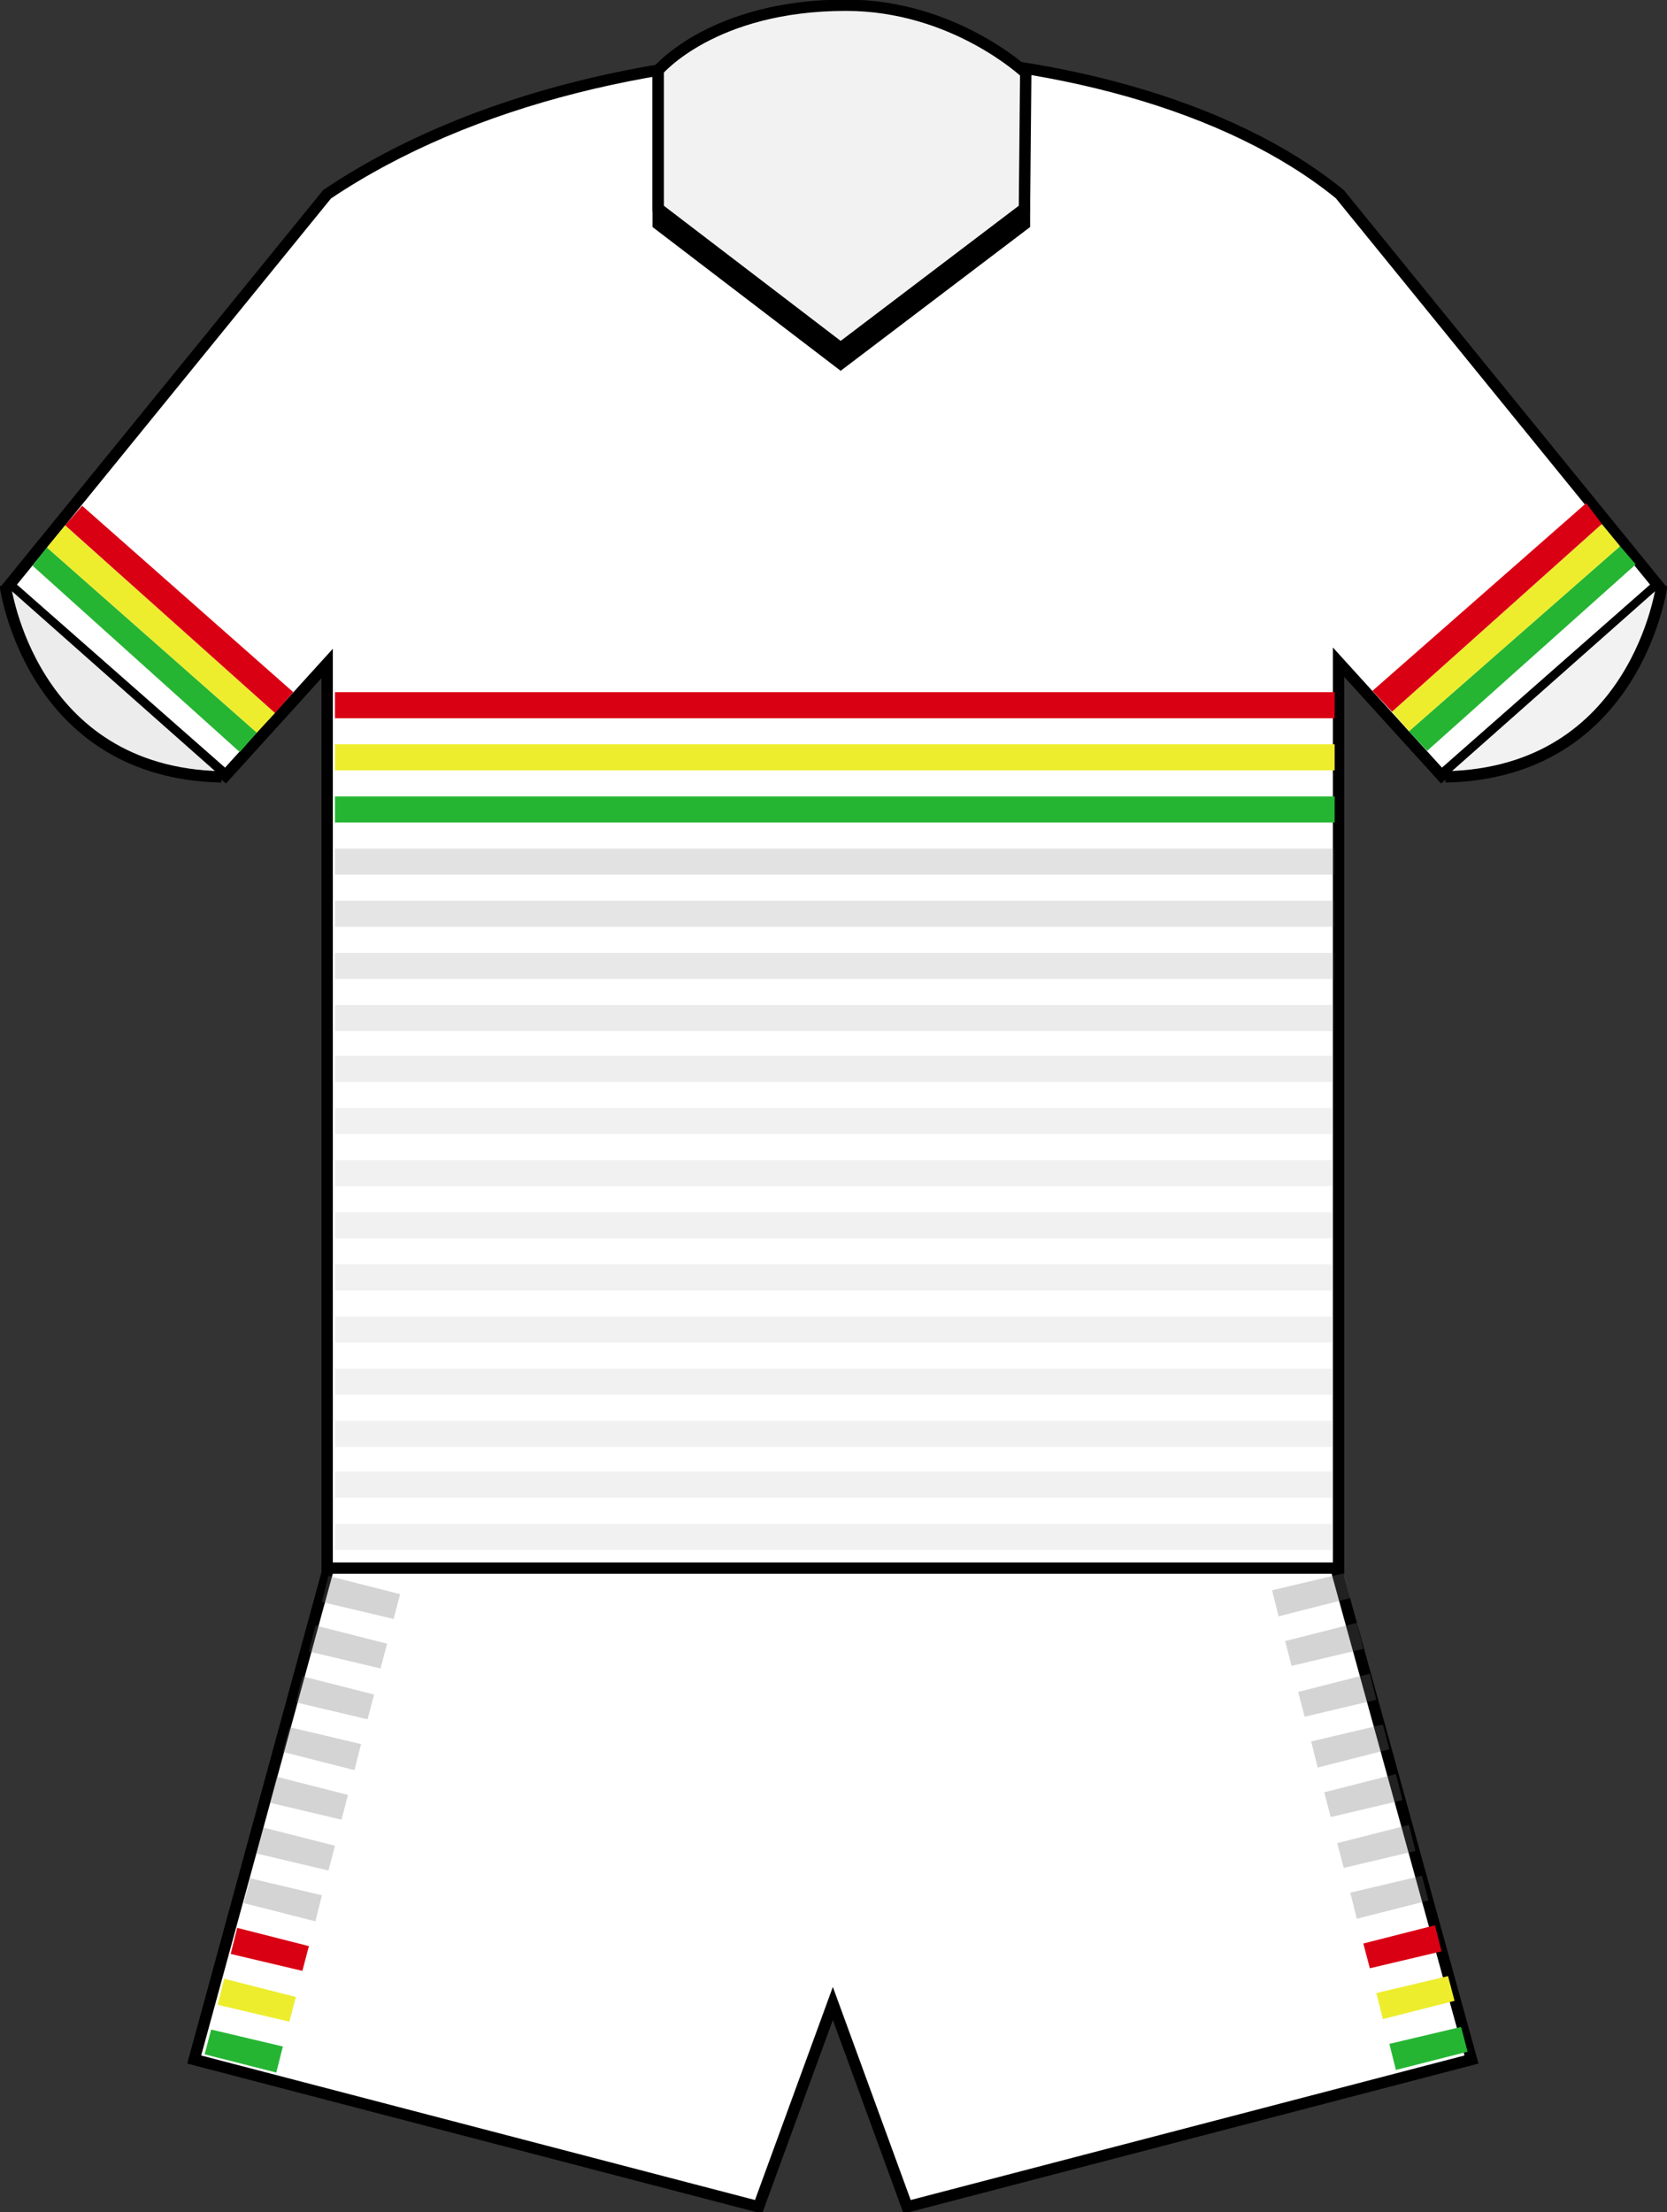 <?xml version="1.0" encoding="utf-8"?>
<!-- Generator: Adobe Illustrator 22.0.0, SVG Export Plug-In . SVG Version: 6.00 Build 0)  -->
<svg version="1.1"
	 id="svg3333" inkscape:output_extension="org.inkscape.output.svg.inkscape" inkscape:version="0.45.1" sodipodi:docbase="C:\Users\jmd\Documents\Paulish\Rugby League\pics\jerseys\needs" sodipodi:docname="Penrith_Panthers_home_jersey_2007.svg" sodipodi:version="0.32" xmlns:cc="http://web.resource.org/cc/" xmlns:dc="http://purl.org/dc/elements/1.1/" xmlns:inkscape="http://www.inkscape.org/namespaces/inkscape" xmlns:rdf="http://www.w3.org/1999/02/22-rdf-syntax-ns#" xmlns:sodipodi="http://sodipodi.sourceforge.net/DTD/sodipodi-0.dtd" xmlns:svg="http://www.w3.org/2000/svg"
	 xmlns="http://www.w3.org/2000/svg" xmlns:xlink="http://www.w3.org/1999/xlink" x="0px" y="0px" viewBox="0 0 127.9 169.7"
	 style="enable-background:new 0 0 127.9 169.7;" xml:space="preserve">
<rect x="0" y="0" width="127.9" height="169.7" fill="#333333" stroke="none"/>
<style type="text/css">
	.st0{fill:#FFFFFF;stroke:#000000;stroke-width:0.871;}
	.st1{stroke:#000000;stroke-width:0.871;}
	.st2{fill:#ECECEC;stroke:#000000;stroke-width:0.871;}
	.st3{fill:#F2F2F2;stroke:#000000;stroke-width:0.871;}
	.st4{fill:#25B533;}
	.st5{fill:#EDED2E;}
	.st6{fill:#DA0014;}
	.st7{opacity:0.2;fill:#6F706F;}
	.st8{opacity:0.18;fill:#6F706F;}
	.st9{opacity:0.16;fill:#6F706F;}
	.st10{opacity:0.14;fill:#6F706F;}
	.st11{opacity:0.12;fill:#6F706F;}
	.st12{opacity:0.1;fill:#6F706F;}
	.st13{opacity:0.3;fill:#6F706F;}
</style>
<path class="st0" d="M102.8,14.9L102.8,14.9c-16.9-13.8-55.7-14.8-77.7,0h0l-24.4,30l16.6,14.6l7.8-8.6v69.5h77.6V50.8l7.9,8.7
	l16.6-14.6L102.8,14.9z"/>
<path id="path2248_1_" class="st0" d="M25.2,120.3L14.9,158l43.3,11.3l5.7-15.6l5.7,15.6l43.3-11.3l-10.4-37.7H25.2L25.2,120.3z"/>
<sodipodi:namedview  bordercolor="#666666" borderopacity="1.0" gridtolerance="10.0" guidetolerance="10.0" id="base" inkscape:current-layer="svg3333" inkscape:cx="161.12507" inkscape:cy="96.594794" inkscape:guide-bbox="true" inkscape:pageopacity="0.0" inkscape:pageshadow="2" inkscape:window-height="850" inkscape:window-width="1440" inkscape:window-x="-8" inkscape:window-y="-8" inkscape:zoom="2.8284271" objecttolerance="10.0" pagecolor="#ffffff" showguides="true">
	</sodipodi:namedview>
<path id="path2187" class="st1" d="M50.5,6.6v10.6l14,10.7l14.1-10.7V6.6L68,18.8h-6.5L50.5,6.6z"/>
<path id="path2208" class="st2" d="M0.4,44.9c0,0,1.9,14.4,16.6,14.7"/>
<path id="path2229" class="st3" d="M127.5,44.9c0,0-1.9,14.4-16.6,14.7"/>
<path id="path2204" class="st3" d="M50.5,5.4V16l14,10.7L78.6,16l0.1-10.4c0,0-5.5-5.2-13.8-5.2C54.7,0.4,50.5,5.4,50.5,5.4z"/>
<polygon class="st4" points="2.5,43.4 18.4,57.7 19.7,56.2 3.6,42 "/>
<polygon class="st5" points="3.6,42 19.7,56.2 21.1,54.7 5,40.3 "/>
<polygon class="st6" points="5,40.3 21.1,54.7 22.5,53.1 6.3,38.8 "/>
<polygon class="st4" points="125.5,43.3 109.5,57.6 108.1,56.1 124.3,41.9 "/>
<polygon class="st5" points="124.3,41.9 108.1,56.1 106.8,54.6 122.9,40.2 "/>
<polygon class="st6" points="122.9,40.2 106.8,54.6 105.3,53 121.7,38.6 "/>
<rect x="25.7" y="53.1" class="st6" width="76.7" height="2"/>
<rect x="25.7" y="57.1" class="st5" width="76.7" height="2"/>
<rect x="25.7" y="61.1" class="st4" width="76.7" height="2"/>
<rect x="25.7" y="65.1" class="st7" width="76.7" height="2"/>
<rect x="25.7" y="69.1" class="st8" width="76.7" height="2"/>
<rect x="25.7" y="73.1" class="st9" width="76.7" height="2"/>
<rect x="25.7" y="77.1" class="st10" width="76.7" height="2"/>
<rect x="25.7" y="81" class="st11" width="76.7" height="2"/>
<rect x="25.7" y="85" class="st12" width="76.7" height="2"/>
<rect x="25.7" y="89" class="st12" width="76.7" height="2"/>
<rect x="25.7" y="93" class="st12" width="76.7" height="2"/>
<rect x="25.7" y="97" class="st12" width="76.7" height="2"/>
<rect x="25.7" y="101" class="st12" width="76.7" height="2"/>
<rect x="25.7" y="105" class="st12" width="76.7" height="2"/>
<rect x="25.7" y="109" class="st12" width="76.7" height="2"/>
<rect x="25.7" y="112.9" class="st12" width="76.7" height="2"/>
<rect x="25.7" y="116.9" class="st12" width="76.7" height="2"/>
<polygon class="st4" points="106.6,156.8 112.1,155.5 112.6,157.4 107.1,158.8 "/>
<polygon class="st5" points="105.6,152.9 111.1,151.6 111.6,153.5 106.1,154.9 "/>
<polygon class="st6" points="104.6,149.1 110.1,147.7 110.6,149.7 105.1,151 "/>
<polygon class="st13" points="103.6,145.2 109.1,143.9 109.6,145.8 104.1,147.2 "/>
<polygon class="st13" points="102.6,141.4 108.1,140 108.6,142 103.1,143.3 "/>
<polygon class="st13" points="101.6,137.5 107.1,136.1 107.6,138.1 102.1,139.4 "/>
<polygon class="st13" points="100.6,133.6 106.1,132.3 106.6,134.2 101.1,135.6 "/>
<polygon class="st13" points="99.6,129.8 105.1,128.4 105.6,130.4 100.1,131.7 "/>
<polygon class="st13" points="98.6,125.9 104.1,124.5 104.6,126.5 99.1,127.8 "/>
<polygon class="st13" points="97.6,122 103.1,120.7 103.6,122.6 98.1,124 "/>
<polygon class="st4" points="21.7,157 16.2,155.7 15.7,157.6 21.2,159 "/>
<polygon class="st5" points="22.7,153.2 17.2,151.8 16.7,153.8 22.2,155.1 "/>
<polygon class="st6" points="23.7,149.3 18.2,147.9 17.7,149.9 23.2,151.2 "/>
<polygon class="st13" points="24.7,145.4 19.2,144.1 18.7,146 24.2,147.4 "/>
<polygon class="st13" points="25.7,141.6 20.2,140.2 19.7,142.2 25.2,143.5 "/>
<polygon class="st13" points="26.7,137.7 21.2,136.3 20.7,138.3 26.2,139.6 "/>
<polygon class="st13" points="27.7,133.8 22.2,132.5 21.7,134.4 27.2,135.8 "/>
<polygon class="st13" points="28.7,130 23.2,128.6 22.7,130.6 28.2,131.9 "/>
<polygon class="st13" points="29.7,126.1 24.2,124.7 23.7,126.7 29.2,128 "/>
<polygon class="st13" points="30.7,122.3 25.2,120.9 24.7,122.9 30.2,124.2 "/>
</svg>
